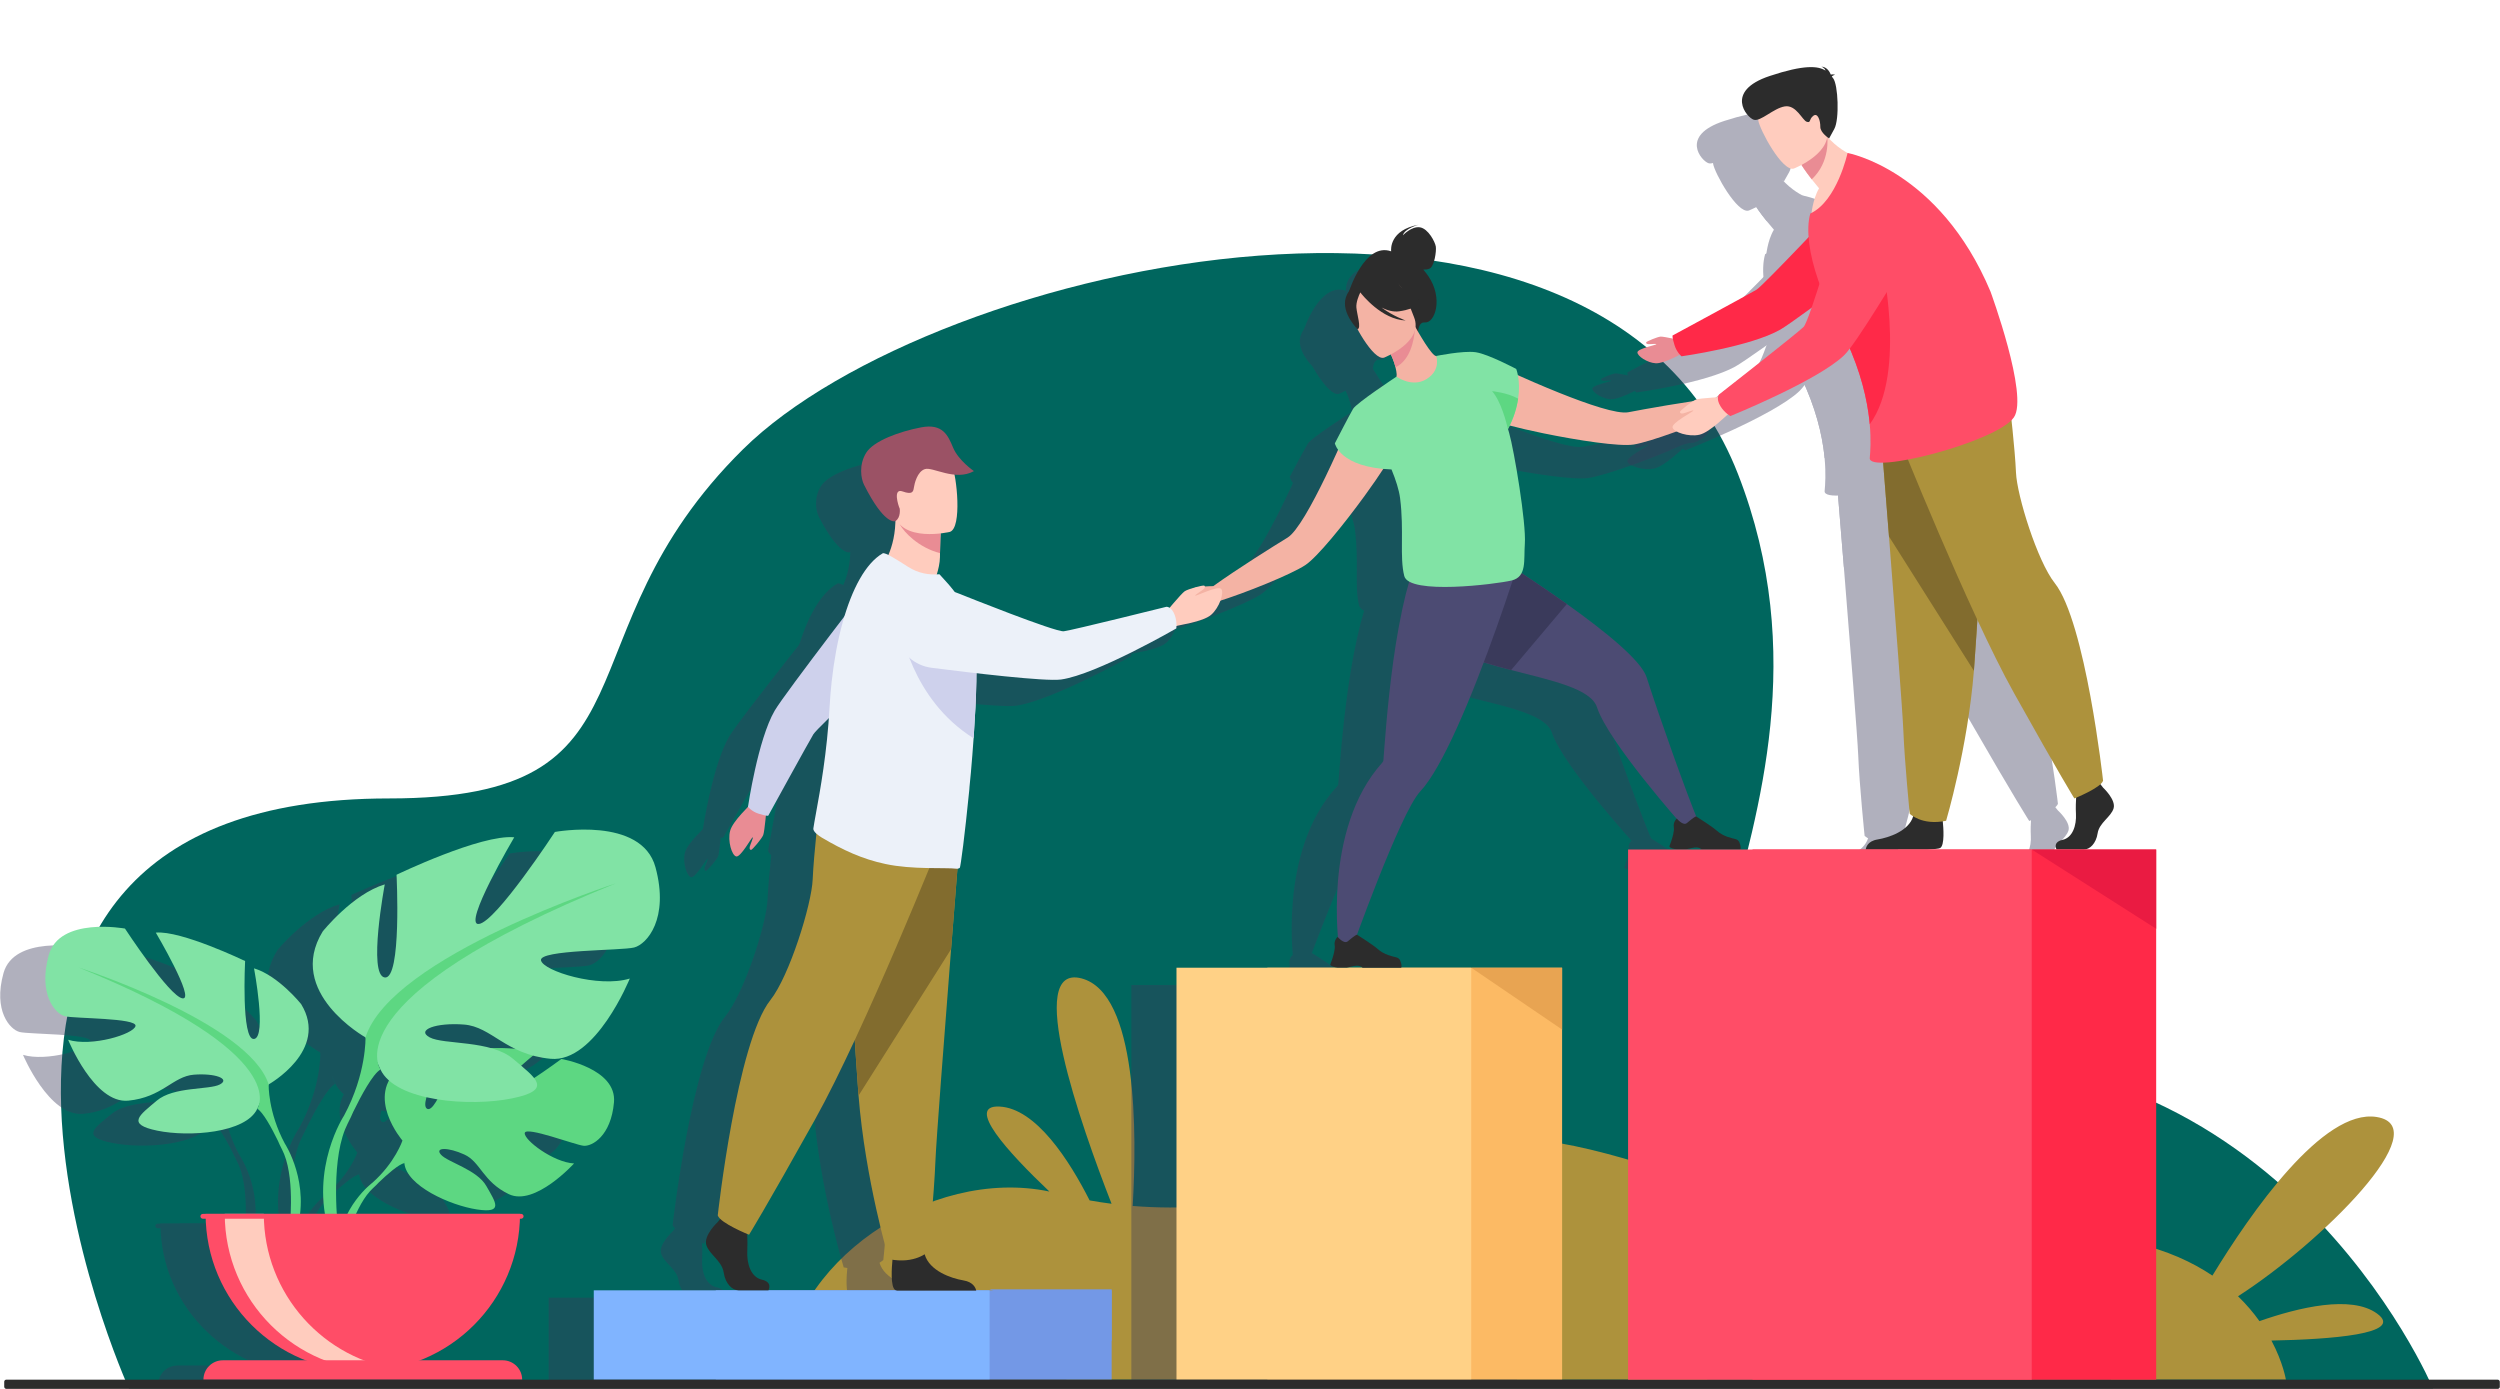 <?xml version="1.0" encoding="UTF-8"?> <svg xmlns="http://www.w3.org/2000/svg" id="_x3C_Layer_x3E_" version="1.1" viewBox="0 0 3600 2000"><defs><style> .st0 { fill: #ad923c; } .st1 { fill: #9b5265; } .st2 { fill: #e98c94; } .st3 { fill: #ff2948; } .st4 { fill: #ffd186; } .st5 { fill: #2c2c2c; } .st6 { fill: #5dd782; } .st7 { fill: #ea1b42; } .st8 { fill: #ffccbe; } .st9 { fill: #81e3a5; } .st10 { fill: #4c4b73; } .st11 { fill: #80b4ff; } .st12 { fill: #00665e; } .st13, .st14 { opacity: .4; } .st13, .st15 { fill: #3a3a5b; } .st16 { fill: #ecf1f9; } .st17 { fill: #826c2e; } .st18 { fill: #e8a452; } .st19 { fill: #fcba64; } .st20 { fill: #ff4d67; } .st21 { fill: #7398e6; } .st22 { fill: #ced1ec; } .st23 { fill: #f4b3a4; } </style></defs><path class="st12" d="M185.59,1999.42s-386.04-849.67,374.8-849.67c402,0,236.39-233.12,509.7-502.92,273.31-269.79,1229.13-485.34,1432.56,35.64,203.44,520.98-299.33,916.54,186.49,848.68,583.81-81.54,814.43,468.27,814.43,468.27H185.59Z"></path><path class="st0" d="M3423.09,1891.62c-37.23-27.21-113.31-8.84-169.47,10.81-8.39-11.79-18.56-23.93-30.86-35.81,120.97-77.92,288.04-244.11,199.49-258.17-76.98-12.23-180.86,137.35-236.38,228.41-57.66-38.79-146-67.3-280.88-57.41-350.05,25.66-623.51-200.13-825.09-124.82-160.27,59.88-307.15,93.42-448.81,81.96,6.1-103.48,7.42-306.65-73.84-327.74-82.5-21.4-1.58,209.34,43.4,324.56-10.55-1.35-21.08-2.96-31.59-4.83-29.12-57.42-77.11-132.57-129.81-135.14-49.62-2.42,11.62,65.14,71.89,122.37-173.23-36.37-378.72,104.44-382.13,270.94h2162.67s-3.83-24.3-20.8-56.35c83.59-1.64,192.64-9.23,152.2-38.78Z"></path><g class="st14"><g><rect class="st15" x="965.78" y="1868.64" width="570" height="124.73"></rect><rect class="st15" x="790.02" y="1868.63" width="570" height="124.74"></rect></g></g><g class="st14"><g><g><rect class="st15" x="1760.01" y="1418.42" width="424.43" height="574.92"></rect><rect class="st15" x="1629.14" y="1418.42" width="424.43" height="574.92"></rect></g><polygon class="st15" points="2053.57 1418.42 2184.44 1504.75 2184.44 1418.42 2053.57 1418.42"></polygon></g></g><g class="st14"><g><path class="st15" d="M743.4,1545.77s-79.37,57.2-94.85,53.73c-15.48-3.47,58.01-61.74,58.01-61.74-27.65-12.89-113.61-4.81-113.61-4.81,0,0-28.63,89.48-42.75,82.43-14.12-7.05,29.52-77.98,29.52-77.98-30.8-1.8-68.57,20.36-68.57,20.36-51.71,39.58,3.4,101.89,3.4,101.89,0,0-10.61,30.8-43.27,58.85,0,0-46.64,33.43-49.88,93.15l8.46.73s13.42-55.63,37.81-81.94c.95-.95,2.33-2.32,4.03-3.98,3.97-3.57,6.76-6.24,8.63-8.23,12.14-11.3,28.91-25.7,36.99-27.09,0,0-.41-1.44-.34-3.94.11,1.26.22,2.56.34,3.94,2.77,31.49,65.81,58.99,104.59,64.65,38.79,5.66,26.8-9.79,13.43-32.7-13.36-22.91-55.65-33.16-65.3-43.71-9.65-10.55,10.3-10.57,33.67-.23,23.37,10.34,26.57,37.92,64.05,55.32,37.49,17.4,93.89-42.88,93.89-42.88-29.87-1.47-72.54-32.91-71-42.53,1.55-9.62,72.42,16.6,84.54,17.85,12.12,1.26,39.68-13.34,43.95-60.64,4.27-47.3-75.74-60.49-75.74-60.49Z"></path><g><path class="st15" d="M321.85,1581.29s87.67-47.58,46.76-112.15c0,0-32.73-39.65-67.8-49.84,0,0,18.7,96.29,0,98.55-18.7,2.26-12.86-108.75-12.86-108.75,0,0-92.34-43.04-128.58-39.65,0,0,57.28,94.02,38.57,91.76-18.7-2.27-82.99-97.42-82.99-97.42,0,0-94.68-16.99-109.88,37.38-15.2,54.37,9.35,81.56,23.38,84.96,14.03,3.4,104.03,2.26,101.69,13.59-2.34,11.33-63.12,29.45-97.02,19.26,0,0,37.4,89.49,86.5,84.96,49.09-4.53,64.29-33.98,94.68-36.25,30.39-2.27,52.6,5.66,37.4,13.59-15.2,7.93-66.63,2.6-91.17,22.82-24.55,20.22-44.42,32.68,1.17,41.75,45.59,9.06,127.41,3.4,143.77-30.58l16.37-33.98Z"></path><path class="st15" d="M345.23,1663.98c-24.55-44.18-23.38-82.69-23.38-82.69-28.05-86.1-273.52-163.12-273.52-163.12,312.1,122.34,257.16,197.11,257.16,197.11,8.41,4.75,21.02,27.43,29.78,44.82,1.25,2.96,3.22,7.05,6.15,12.62h0c1.19,2.51,2.14,4.57,2.8,6.01,16.07,38.96,7.56,106.25,7.56,106.25l9.74,2.54c21.58-67.82-16.27-123.53-16.27-123.53Z"></path></g><g><path class="st15" d="M461.32,1515.67s-115.56-62.72-61.63-147.83c0,0,43.14-52.26,89.37-65.7,0,0-24.65,126.93,0,129.91,24.65,2.99,16.95-143.35,16.95-143.35,0,0,121.73-56.75,169.49-52.26,0,0-75.5,123.94-50.85,120.95,24.65-2.99,109.4-128.42,109.4-128.42,0,0,124.81-22.4,144.84,49.28,20.03,71.67-12.33,107.51-30.82,111.99-18.49,4.48-137.13,2.99-134.05,17.92,3.08,14.93,83.2,38.82,127.89,25.38,0,0-49.31,117.97-114.02,111.99-64.72-5.97-84.75-44.8-124.81-47.78-40.06-2.99-69.34,7.46-49.31,17.92,20.03,10.45,87.83,3.43,120.18,30.09,32.36,26.66,58.55,43.08-1.54,55.03-60.09,11.95-167.95,4.48-189.52-40.32l-21.57-44.8Z"></path><path class="st15" d="M821.88,1300.65s-323.58,101.54-360.56,215.03c0,0,1.54,50.77-30.82,109.01,0,0-49.9,73.43-21.45,162.83l12.84-3.35s-11.22-88.69,9.96-140.06c.86-1.89,2.12-4.6,3.68-7.92h0c3.87-7.33,6.47-12.73,8.11-16.63,11.54-22.93,28.16-52.82,39.25-59.08,0,0-72.42-98.55,338.98-259.82Z"></path></g><path class="st15" d="M457.43,1981.36c125.02,0,226.37-98.22,226.37-219.38H231.06c0,121.16,101.35,219.38,226.37,219.38Z"></path><path class="st15" d="M513.13,1979.68c-9.21,1.11-18.59,1.68-28.13,1.68-125.02,0-226.36-98.22-226.36-219.38h56.24c0,111.93,86.5,204.28,198.25,217.7Z"></path><path class="st15" d="M659,1966.28H255.86c-15.42,0-27.93,12.12-27.93,27.07h458.99c0-14.95-12.5-27.07-27.93-27.07Z"></path><path class="st15" d="M685.48,1761.98H227.09c-1.92,0-3.47,1.51-3.47,3.37s1.55,3.36,3.47,3.36h458.39c1.92,0,3.47-1.51,3.47-3.36s-1.55-3.37-3.47-3.37Z"></path></g></g><g class="st14"><g><path class="st15" d="M2432.26,606.77c-6.56-.97-26.33,16.75-26.33,16.75h0c-42.22,4.73-103.95,15.59-126.16,19.74-15.76,2.94-58.11-11.06-99.5-27.13-49.21-19.12-97.04-41.18-97.04-41.18-27.31-1.35-58.32,46.93-2.94,77.63,8.45,4.69,40.22,12.68,76.8,19.99h0c50.46,10.07,110.07,18.82,130.36,15.75,23.57-3.57,90.29-27.23,129.97-45.34h0s.04-.02.1-.05c.15-.07.29-.14.44-.2,2.38-1.08,12.1-5.27,18.58-4.9,7.44.43,23.99-12.76,24.5-16.28.51-3.52-22.22-13.82-28.79-14.78Z"></path><path class="st15" d="M2380.71,1215.02l-23.24,4.58s-106.38-115.83-122.79-164.57c-8.78-26.05-64.94-37.3-123.63-52.01-51.08-12.8-104.09-28.22-129.4-58.31-54.4-64.65,34.17-144.09,34.17-144.09,0,0,94.18,54.24,175.42,110.28,56.79,39.16,107.26,79.2,114.86,102.21,18.47,55.95,57.64,162.31,74.62,201.91Z"></path><path class="st15" d="M2349.6,1253.23h13.08c4.38-.67,7.61-1.9,12.11-2.46,6.82-.87,9.96,1.84,10.59,2.46.09.08.12.13.12.13h55.54c1.4-1.93.06-6.41-1.26-9.71-.89-2.24-2.82-3.94-5.2-4.6-5.89-1.65-17.5-3.13-28.14-12.46-5.98-5.24-28.89-19.26-28.89-19.26l-.12-.03c-.5.01-2.9.72-13.32,9.25-5.39,4.4-14.57-6.21-14.57-6.21,0,0-1.72,1.38-3.01,3.96-1.04,2.03-1.79,4.82-1.19,8.26.83,4.85-1.85,13.86-3.98,19.96-1.29,3.7-2.38,6.32-2.38,6.32,0,0-.62,3.04,10.62,4.41Z"></path><path class="st15" d="M2191.23,910.9l-80.19,92.12c-51.08-12.8-104.09-28.22-129.4-58.31-54.4-64.65,34.17-144.09,34.17-144.09,0,0,94.18,54.24,175.42,110.28Z"></path><path class="st15" d="M2118.36,862.79s-6.47,19.76-16.99,49.48c-13.31,37.58-33.13,91.1-54.63,140.73-4.72,10.9-9.53,21.63-14.37,31.95-17.88,38.19-36.19,70.93-52.3,87.56-28.96,29.91-99.35,222.18-99.35,222.18l-17.54-4.7s-24.45-164.18,62.18-257.61c.93-1,1.65-2.15,1.75-3.49.01-.01.01-.02.01-.04,1.15-13.83,5.27-75.76,14.25-138.51,2.21-15.4,4.7-30.83,7.51-45.62.17-.95.36-1.88.54-2.82,13.18-68.39,25.8-98.81,42.09-114.11l119.77,33.04,7.09,1.96Z"></path><path class="st15" d="M1861.22,1418.3h13.07c4.38-.67,7.61-1.9,12.11-2.47,6.82-.87,9.96,1.84,10.59,2.47.08.08.12.13.12.13h55.55c1.4-1.93.06-6.41-1.26-9.71-.89-2.24-2.81-3.94-5.2-4.61-5.89-1.65-17.5-3.12-28.14-12.45-5.98-5.24-28.89-19.27-28.89-19.27l-.12-.03c-.5,0-2.9.72-13.32,9.25-5.39,4.4-14.57-6.21-14.57-6.21,0,0-1.72,1.38-3.01,3.96-1.03,2.03-1.79,4.82-1.19,8.26.83,4.85-1.85,13.87-3.98,19.96-1.3,3.69-2.39,6.31-2.39,6.31,0,0-.62,3.04,10.63,4.41Z"></path><path class="st15" d="M1886.91,639.5s-20.04,47.51-43.15,93.76c-19.44,38.88-41.03,76.87-54.72,84.97-19.31,11.43-72.5,43.67-107,67.72,0,0-26.93-.2-31.11,4.8-4.18,5-13.84,27.44-11.02,29.71,2.82,2.27,24.22,1.22,29.42-3.95,4.54-4.5,14.64-7.74,17.14-8.5.16-.05.31-.09.47-.14.07-.02.11-.03.11-.03h0c41.93-12.5,107.69-38.54,127.6-51.28,17.14-10.97,55.14-56.33,85.45-96.7h0c21.97-29.27,39.9-55.91,42.9-64.89,19.62-58.83-36.85-74.3-56.1-55.48Z"></path><path class="st15" d="M1991.72,453.18c-2.38-3.36-4.78-6.33-7.18-8.99,2.97.06,6.18-.22,8.84-1.29,7.04-2.82,10.24-24.46,9.19-30.88-1.06-6.42-10.82-24.98-22.87-26.83-12.05-1.85-24.5,11.12-24.5,11.12,2.23-9.36,22.61-14.76,22.61-14.76-41.99,7.5-39.85,34.65-39.56,37.15-38.44-13.27-61.01,56.88-61.01,56.88l99.57,56.87s.26-15.5,9.76-14.5c14.82,1.56,27.15-33.7,5.15-64.77Z"></path><path class="st15" d="M1998.06,600.38c-22.85,10.44-53.17-4.59-53-4.75,1.96-1.9,1.27-7.58-.53-15.02-1.79-7.75-6.04-18.35-13.87-31-1.63-2.69-3.26-5.38-5.22-8.23l2.61-.95,44.39-17.24s7.18,12.49,14.69,23.88c6.36,9.49,13.05,18.03,15.99,17.72.16-.16,29.54,19.45-5.06,35.58Z"></path><path class="st15" d="M1972.44,527.47c-1.14,15.34-6.53,43.02-27.91,53.14-1.79-7.75-6.04-18.35-13.87-31l41.78-22.14Z"></path><path class="st15" d="M1928.06,567.07s57.79-22.07,43.05-56.74c-14.74-34.66-17.21-60.86-54.73-48.23-37.52,12.63-39.02,28.7-37.01,41.43,2.02,12.73,33.27,68.39,48.68,63.54Z"></path><path class="st15" d="M1949.62,502.43c26.68-3.65,34.47-14.1,34.47-14.1,0,0-24.57-6.83-39.02-30.16,0,0-29.99-9.8-52.22,6.58-1.35,1.7-2.32,3.71-2.81,6.07-5.09-1.62-12.76-1.2-17.17,12.76-6.64,20.96,16.98,43.85,16.98,43.85,5.73-1.57-.73-20.25-1.64-30.22-.66-7.34,3.42-16.73,5.62-21.18,2.83,3.55,30.98,37.84,65.35,39.21,0,0-18.16-6.1-34.68-18.05,8.22,3.91,16.96,6.35,25.11,5.24Z"></path><path class="st15" d="M2108.09,671.8c-.49-1.67-1.01-3.41-1.57-5.19,8.58-15.9,12.8-30.22,14.59-42.35,3.92-25.62-2.77-41.44-2.77-41.44,0,0-40.09-20.6-57.79-23.22-.08-.03-.15-.06-.22-.06-.21-.03-.45-.05-.71-.06-17.87-2.39-56.55,5.26-56.55,5.26,0,0,7.46,19.25-13.59,32.08-21.05,12.83-43.53-3.29-43.53-3.29-.68.44-1.4.93-2.14,1.44,0,0,0,0,0,0,0,0-55.39,35.42-60.36,43.51-4.97,8.1-26.27,48.17-26.27,48.17,0,0,6.75,33.64,81.58,36.46,6.15,14.46,10.86,28.56,12.39,40.32,5.94,45.67-.96,81.69,5.97,108.35,6.93,26.66,131.77,11.46,154.38,6.33,22.61-5.13,17.52-28.52,19.26-51.25,2.19-28.56-15.3-129.85-22.66-155.05Z"></path><path class="st15" d="M2121.11,624.26c-1.79,12.17-6.04,26.57-14.69,42.54-1.96-8.38-9.95-39.06-22.85-52.98,0,0,21.7,1.9,37.53,10.44Z"></path></g></g><g class="st14"><g><path class="st15" d="M1612.78,923.56s23.26-27.31,28.26-30.54c5.01-3.23,26.98-8.89,28.23-7.75,1.26,1.14,1.31,2.79-1.41,5.12-2.72,2.33-13.11,8.21-11.63,8.87,1.48.66,32.83-14.46,37.35-9.38,4.52,5.09-2.56,26.08-14.64,36.15-12.08,10.07-48.13,14.36-50.4,15.76-19.23,11.92-15.77-18.23-15.77-18.23Z"></path><path class="st15" d="M1203.28,860.48s33.41,38.42,75.97,22.35c0,0,9.15-21.46,9.28-37.27.01-1.95.04-3.83.07-5.63.23-17.81.85-27.8.85-27.8,0,0-.01,0-.04,0-1.93-.78-65.05-25.89-64.99-23.81,1.08,48.17-21.13,72.17-21.13,72.17Z"></path><path class="st15" d="M1230.75,799.8c6.09,10.93,26.97,32.32,57.86,40.13.23-17.81.85-27.8.85-27.8,0,0-.01,0-.04,0-1.75-.45-60.47-15.54-58.66-12.32Z"></path><path class="st15" d="M1302.67,810.28s-70.98,16.17-80.69-26.82c-9.71-42.99-25.41-69.86,19.49-82,44.9-12.14,57.45,2.39,64.29,15.97,6.84,13.59,15.12,87.53-3.09,92.84Z"></path><path class="st15" d="M1224.41,795.17c-.97.6-16.24,5.15-45.17-50.69-4.54-8.76-7.63-27.73,2.95-44.48,10.58-16.76,48.11-29.93,79.29-35.66,31.18-5.73,38.66,11.27,46.01,28.36,7.71,17.94,29.97,32.7,29.97,32.7-26.89,14.56-59.27-6.26-70.49-2.84-11.22,3.42-15.18,20.56-16.02,26.05-.84,5.49-2.14,10.05-16.24,5.15-14.11-4.9-6.38,19.38-4.12,24.02,0,0,1.92,12.37-6.17,17.39Z"></path><g><path class="st15" d="M1041.57,1868.64h-42.98c-9.01,0-19.02-8.86-21.53-25.08-2.51-16.23-21.03-25.08-25.03-38.35-4.01-13.28,16.53-31.97,16.53-31.97l3.43-4.33,3.57-4.51,34.04,7.86s.84,7.96,1.36,18.1c.37,7.32.56,15.79.14,23.21-1,17.71,5.05,36.77,21.06,40.21,16.03,3.44,9.4,14.86,9.4,14.86Z"></path><path class="st15" d="M1340.76,1869.04h-113.92c-1.09-.21-1.92-.45-2.42-.7-7.61-3.8-5.22-32.86-4.31-41.83.18-1.66.3-2.64.3-2.64,0,0,40.06-31.97,45.57-7.49.18.76.37,1.51.59,2.25h0c6.96,22.92,38.04,33.32,56,36.22,13.72,2.22,17.28,10.2,18.19,14.19Z"></path><path class="st15" d="M1317.8,1230.6s-6.08,73.56-13.23,161.98c-9.72,120.12-21.41,267.66-22.56,295.61-2,48.54-10.02,126.17-10.02,126.17,0,0-19.02,18.44-57.08,10.67,0,0-33.92-110.83-43.61-228.09-.15-1.92-.3-3.86-.45-5.8-9.01-119.37-23.03-370.74-23.03-370.74l169.98,10.19Z"></path><path class="st15" d="M1317.8,1230.6s-6.08,73.56-13.23,161.98l-133.27,204.36c-.15-1.92-.3-3.86-.45-5.8-9.01-119.37-23.03-370.74-23.03-370.74l169.98,10.19Z"></path><path class="st15" d="M1290.01,1239.33s-109.66,266.41-181.76,391.6c-72.1,125.2-94.63,160.13-94.63,160.13,0,0-41.31-16.01-45.07-26.93,0,0,27.57-241.7,75.86-300.62,27.28-33.29,59.34-133.2,60.84-168.14,1.5-34.94,9.76-104.09,9.76-104.09l175,48.04Z"></path></g><g><path class="st15" d="M1038.94,1194.97s-2.84,33.27-4.92,38.38c-2.08,5.11-15.94,20.94-17.55,20.72-1.61-.23-2.57-1.48-1.75-4.7.81-3.22,5.59-13.19,4.08-12.93-1.52.26-17.38,28.31-23.7,26.73-6.32-1.58-12.5-21.52-8.74-35.61,3.76-14.09,29.28-36.21,30.26-38.48,8.27-19.25,22.33,5.89,22.33,5.89Z"></path><path class="st15" d="M1027.18,1203.41c12.14,3.77,14.08,2.92,14.08,2.92,0,0,59.07-104.23,65.06-113.77,5.98-9.54,125.43-116.89,125.43-116.89l-30.69-110.93s-135.85,170.49-150.53,194.95c-24.24,40.43-38.45,134.32-38.45,134.32,0,0,5.56,6.43,15.1,9.39Z"></path></g><path class="st15" d="M1340.95,1019.22c-.43,22.78-1.79,48.39-3.63,74.4-.11,1.54-.23,3.09-.34,4.63-1.18,16.11-2.46,32.26-3.92,48.01-.59,6.31-1.21,12.56-1.87,18.69l-.1.83c-.05,2.29-.34,4.78-.6,7.06-5.99,58.99-12.27,105.59-13.43,106.31-1.39.9-2.96,1.35-4.67,1.16-15.96-1.94-63.59,1.57-102.58-6.65-32.9-6.73-61.23-19.48-91.26-36.67-3.99-2.28-13.07-8.33-12.33-12.85.73-4.97,2.07-12.14,3.77-21.16,5.91-31.38,16.13-85.35,19.61-148.52.68-11.77,1.67-23.39,2.94-34.81,3.35-29.76,8.71-58.03,15.9-83.14,13.37-46.65,33.01-82.38,57.66-96.35,3.22-1.75,20.55,8.94,36.46,18.83,14.7,9.13,30.17,11.66,45.22,10.38l13.24,14.2c16.04,18.07,33.12,42.12,37.78,76.32.35,2.53.65,5.21.9,8.06,1.29,13.93,1.61,31.56,1.24,51.3Z"></path><path class="st15" d="M1340.95,1019.22c-.43,22.78-1.79,48.39-3.63,74.4-.11,1.54-.23,3.09-.34,4.63-91.18-55.31-105.23-156.52-105.23-156.52,44.86,1.91,80.49,11.9,107.96,26.19,1.29,13.93,1.61,31.56,1.24,51.3Z"></path><path class="st15" d="M1626.61,926.29c-4.7-12.32-12.01-11.52-12.01-11.52,0,0-135.57,32.74-147.74,34.15-12.17,1.41-145.99-50.64-145.99-50.64,0,0-52.67-22.91-77.35-1.99-21.44,18.18-22.42,41.21-17.4,60.54,5.98,23.04,26.1,40.07,50.42,43.07,54.6,6.74,163.53,19.42,186.36,16.35,50.82-6.86,165.95-71.27,165.95-71.27,0,0,1.45-9.01-2.25-18.69Z"></path></g></g><g id="man" class="st14"><g><g><path class="st15" d="M2963.43,1167.1s18.83,16.92,15.16,28.94c-3.68,12.02-20.67,20.03-22.97,34.73-2.3,14.69-11.48,22.71-19.75,22.71h-39.42s-6.09-10.34,8.61-13.45c14.7-3.12,20.24-20.38,19.32-36.41-.92-16.03,1.38-37.4,1.38-37.4l31.24-7.12,6.43,8.01Z"></path><path class="st15" d="M2728.68,1251.47c-1.91.93-8.63,1.57-17.84,2h-89.15c.3-2.57,2.38-11.73,16.95-14.01,16.47-2.59,45-11.87,51.36-32.29.21-.65.4-1.32.55-2,5.05-21.81,41.8,6.67,41.8,6.67,0,0,.11.87.27,2.36.86,8.02,3.03,33.89-3.94,37.26Z"></path><path class="st15" d="M2643.01,667.99s5.58,67.49,12.14,148.61c8.92,110.2,19.64,245.57,20.7,271.21,1.83,44.53,9.19,115.76,9.19,115.76,0,0,17.45,16.92,52.37,9.79,0,0,31.12-101.68,40.01-209.26.14-1.76.28-3.54.41-5.31,8.27-109.52,21.13-340.14,21.13-340.14l-155.95,9.35Z"></path><path class="st15" d="M2643.01,667.99s5.58,67.49,12.14,148.61l122.27,187.49c.14-1.76.28-3.54.41-5.31,8.27-109.52,21.13-340.14,21.13-340.14l-155.95,9.35Z"></path><path class="st15" d="M2668.5,676.01s100.61,244.41,166.76,359.28c66.15,114.86,86.82,146.92,86.82,146.92,0,0,37.9-14.69,41.35-24.71,0,0-25.3-221.75-69.6-275.8-25.03-30.55-54.44-122.21-55.81-154.26-1.38-32.05-8.96-95.5-8.96-95.5l-160.56,44.08Z"></path></g><g><path class="st15" d="M2358.18,543.45s-27.29-6.05-31.88-5.74c-4.59.31-20.66,6.82-20.87,8.08-.21,1.26.55,2.29,3.32,2.47,2.78.18,11.91-.96,11.34.12-.58,1.07-26.9,6.09-27.19,11.22-.29,5.13,14.13,14.67,26.31,15.31,12.18.64,36.14-13.08,38.19-13.25,17.42-1.47.78-18.21.78-18.21Z"></path><path class="st15" d="M2346.5,550.16c-3.91-12.08-3-14-3-14,0,0,110.62-57.97,120.75-63.84,10.13-5.88,124.44-123.77,124.44-123.77l117.09,31.23s-181.2,133.77-207.16,148.17c-42.91,23.8-142.29,37.28-142.29,37.28,0,0-6.76-5.57-9.83-15.06Z"></path></g><path class="st15" d="M2624.17,291.22s-41.05,69.99-81.17,79.13c0,0,1.67-23.51,11.44-39.59-4-4.57-7.51-8.77-10.55-12.53-10.1-12.54-14.9-20.22-14.9-20.22l13.62-35.48,9.24-24.07c4.44,7.81,9.34,14.47,14.44,20.16,26.3,29.3,57.89,32.61,57.89,32.61Z"></path><path class="st15" d="M2566.28,258.62s4.9,35.08-22.39,59.61c-10.1-12.54-14.9-20.22-14.9-20.22l13.62-35.48c14.6-4.31,23.68-3.91,23.68-3.91Z"></path><path class="st15" d="M2518.17,303.18s61.33-23.17,45.85-59.96c-15.48-36.79-17.99-64.56-57.8-51.32-39.81,13.24-41.47,30.27-39.38,43.76,2.08,13.5,34.98,72.6,51.33,67.52Z"></path><path class="st15" d="M2835,650.41c-24.75,34.47-209.73,80.53-207.53,56.67.84-9.13,1.97-25.23-.03-47.06-.46-5.11-1.12-10.53-1.97-16.26-4.7-31.35-15.86-71.67-40.76-118.33-1.87-3.5-3.81-7.02-5.82-10.59-10.25-18.07-18.98-37.17-25.65-55.85-12.82-35.89-17.98-70.23-11.52-92.69.03-.11.06-.21.1-.32,38.67-17.33,53.65-84.53,53.65-84.53,0,0,131.92,22.95,205.82,193.36,0,0,55.23,145.58,33.71,175.59Z"></path><path class="st15" d="M2627.44,660.01c-.46-5.11-1.12-10.53-1.97-16.26-4.7-31.35-15.86-71.67-40.76-118.33,4.27-25.11,10.18-46,16.65-55.4,26.31-38.21,41.64-44.19,41.64-44.19,0,0,39.46,161.26-15.56,234.18Z"></path><g><path class="st15" d="M2419.49,621.65s-36.49,1.86-42.15,3.83c-5.66,1.98-23.43,15.72-23.23,17.37.2,1.66,1.53,2.68,5.08,1.95,3.55-.73,14.61-5.33,14.27-3.78-.33,1.55-31.53,16.96-30,23.5,1.53,6.55,23.15,13.53,38.69,10.12,15.53-3.42,40.55-28.94,43.07-29.87,21.32-7.88-5.73-23.13-5.73-23.13Z"></path><path class="st15" d="M2412.61,635.06c-7.31-11.45-2.04-16.67-2.04-16.67,0,0,112.74-85.54,121.57-94.18,8.84-8.64,49.77-146.24,49.77-146.24,0,0,14.09-55.69,47.08-61.83,28.67-5.34,48.48,8.41,61.45,24.52,15.45,19.2,16.97,45.69,4.14,66.63-28.79,47-86.85,140.31-103.81,156.25-37.74,35.48-164,85.06-164,85.06,0,0-8.42-4.54-14.17-13.53Z"></path></g><path class="st15" d="M2572.83,174.87c.43-.82,1.68-1.7,4.72-2.6,0,0-2.85-.93-6.17-.22-1.72-4.07-5.91-11.01-13.76-11.06,0,0,4.5,1.14,6.16,5.5-10.76-6.61-30.7-8.53-80.48,7.54-65.61,21.18-32.83,58.09-22.89,61.05,9.94,2.96,28.25-16.03,44.71-18.62,16.46-2.59,25.37,19.63,31.65,21.48,6.28,1.84,2.71-3.21,9.28-8.28,6.57-5.07,10.35,6.85,10.2,15.22-.14,8.37,12.67,16.3,12.67,16.3l7.52-13.36c7.52-13.36,5.47-61.87-1.71-70.6-.63-.77-1.27-1.55-1.91-2.34Z"></path></g></g><rect class="st13" x="2458.66" y="1253.47" width="581.25" height="739.87"></rect><g><rect class="st21" x="1030.78" y="1858.06" width="570" height="128.71"></rect><rect class="st11" x="855.02" y="1858.06" width="570" height="128.72"></rect></g><g><g><rect class="st19" x="1825.01" y="1393.5" width="424.43" height="593.24" transform="translate(4074.44 3380.25) rotate(180)"></rect><rect class="st4" x="1694.14" y="1393.5" width="424.43" height="593.24" transform="translate(3812.71 3380.25) rotate(180)"></rect></g><polygon class="st18" points="2118.57 1393.5 2249.44 1482.58 2249.44 1393.5 2118.57 1393.5"></polygon></g><g><path class="st6" d="M808.39,1524.91s-79.37,59.02-94.85,55.44c-15.48-3.58,58.01-63.71,58.01-63.71-27.65-13.29-113.61-4.96-113.61-4.96,0,0-28.63,92.33-42.75,85.05-14.12-7.28,29.52-80.46,29.52-80.46-30.8-1.86-68.57,21.01-68.57,21.01-51.71,40.84,3.4,105.13,3.4,105.13,0,0-10.61,31.78-43.27,60.73,0,0-46.64,34.49-49.88,96.13l8.46.76s13.42-57.4,37.81-84.55c.95-.98,2.33-2.39,4.03-4.11,3.97-3.68,6.76-6.44,8.63-8.5,12.14-11.66,28.91-26.52,36.99-27.96,0,0-.41-1.48-.34-4.06.11,1.3.22,2.64.34,4.06,2.77,32.5,65.81,60.88,104.59,66.71,38.79,5.84,26.8-10.11,13.43-33.74-13.36-23.64-55.65-34.22-65.3-45.1-9.65-10.89,10.3-10.91,33.67-.24,23.37,10.67,26.57,39.13,64.05,57.08,37.49,17.95,93.89-44.25,93.89-44.25-29.87-1.52-72.54-33.96-71-43.89,1.55-9.93,72.42,17.13,84.54,18.42,12.12,1.3,39.68-13.77,43.95-62.58,4.27-48.8-75.74-62.42-75.74-62.42Z"></path><g><path class="st9" d="M386.85,1561.56s87.67-49.1,46.76-115.72c0,0-32.73-40.91-67.8-51.43,0,0,18.7,99.36,0,101.7-18.7,2.34-12.86-112.22-12.86-112.22,0,0-92.34-44.42-128.58-40.91,0,0,57.28,97.02,38.57,94.68-18.7-2.34-82.99-100.53-82.99-100.53,0,0-94.68-17.53-109.88,38.57-15.2,56.11,9.35,84.16,23.38,87.67,14.03,3.51,104.03,2.34,101.69,14.03-2.34,11.69-63.12,30.39-97.02,19.87,0,0,37.4,92.34,86.5,87.67,49.09-4.68,64.29-35.07,94.68-37.41,30.39-2.34,52.6,5.85,37.4,14.03-15.2,8.18-66.63,2.68-91.17,23.55-24.55,20.87-44.42,33.73,1.17,43.08,45.59,9.35,127.41,3.51,143.77-31.56l16.37-35.07Z"></path><path class="st6" d="M410.23,1646.89c-24.55-45.59-23.38-85.33-23.38-85.33-28.05-88.84-273.52-168.32-273.52-168.32,312.1,126.24,257.16,203.39,257.16,203.39,8.41,4.91,21.02,28.3,29.78,46.25,1.25,3.05,3.22,7.28,6.15,13.02h0c1.19,2.59,2.14,4.72,2.8,6.2,16.07,40.21,7.56,109.64,7.56,109.64l9.74,2.62c21.58-69.98-16.27-127.46-16.27-127.46Z"></path></g><g><path class="st9" d="M526.32,1493.85s-115.56-64.72-61.63-152.54c0,0,43.14-53.93,89.37-67.8,0,0-24.65,130.97,0,134.05,24.65,3.08,16.95-147.92,16.95-147.92,0,0,121.73-58.55,169.49-53.93,0,0-75.5,127.89-50.85,124.81,24.65-3.08,109.4-132.51,109.4-132.51,0,0,124.81-23.11,144.84,50.85,20.03,73.96-12.33,110.94-30.82,115.56-18.49,4.62-137.13,3.08-134.05,18.49,3.08,15.41,83.2,40.06,127.89,26.19,0,0-49.31,121.72-114.02,115.56-64.72-6.16-84.75-46.23-124.81-49.31-40.06-3.08-69.34,7.7-49.31,18.49,20.03,10.79,87.83,3.53,120.18,31.04,32.36,27.51,58.55,44.46-1.54,56.78-60.09,12.33-167.95,4.62-189.52-41.6l-21.57-46.23Z"></path><path class="st6" d="M886.88,1271.97s-323.58,104.78-360.56,221.88c0,0,1.54,52.39-30.82,112.48,0,0-49.9,75.78-21.45,168.02l12.84-3.45s-11.22-91.52,9.96-144.52c.86-1.95,2.12-4.75,3.68-8.17h0c3.87-7.57,6.47-13.14,8.11-17.17,11.54-23.66,28.16-54.5,39.25-60.96,0,0-72.42-101.7,338.98-268.11Z"></path></g><path class="st20" d="M522.43,1974.38c125.02,0,226.37-101.35,226.37-226.37h-452.74c0,125.02,101.35,226.37,226.37,226.37Z"></path><path class="st8" d="M578.13,1972.65c-9.21,1.15-18.59,1.73-28.13,1.73-125.02,0-226.36-101.35-226.36-226.37h56.24c0,115.5,86.5,210.79,198.25,224.64Z"></path><path class="st20" d="M724,1958.82h-403.13c-15.42,0-27.93,12.5-27.93,27.93h458.99c0-15.42-12.5-27.93-27.93-27.93Z"></path><path class="st20" d="M750.47,1748.01h-458.39c-1.92,0-3.47,1.55-3.47,3.47s1.55,3.47,3.47,3.47h458.39c1.92,0,3.47-1.56,3.47-3.47s-1.55-3.47-3.47-3.47Z"></path></g><path class="st23" d="M2497.26,555.98c-6.56-1-26.33,17.28-26.33,17.28h0c-42.22,4.88-103.95,16.09-126.16,20.37-15.76,3.03-58.11-11.41-99.5-27.99-49.21-19.73-97.04-42.49-97.04-42.49-27.31-1.39-58.32,48.43-2.94,80.11,8.45,4.84,40.22,13.09,76.8,20.62h0c50.46,10.39,110.07,19.42,130.36,16.25,23.57-3.69,90.29-28.09,129.97-46.78h0s.04-.02.1-.05c.15-.07.29-.14.44-.21,2.38-1.11,12.1-5.44,18.58-5.06,7.44.44,23.99-13.17,24.5-16.8.51-3.63-22.22-14.26-28.79-15.25Z"></path><path class="st10" d="M2445.71,1183.62l-23.24,4.72s-106.38-119.52-122.79-169.82c-8.78-26.88-64.94-38.49-123.63-53.67-51.08-13.21-104.09-29.12-129.4-60.17-54.4-66.71,34.17-148.68,34.17-148.68,0,0,94.18,55.97,175.42,113.8,56.79,40.41,107.26,81.72,114.86,105.46,18.47,57.74,57.64,167.49,74.62,208.35Z"></path><path class="st5" d="M2414.6,1223.05h13.08c4.38-.69,7.61-1.96,12.11-2.54,6.82-.89,9.96,1.9,10.59,2.54.09.09.12.13.12.13h55.54c1.4-2,.06-6.62-1.26-10.02-.89-2.31-2.82-4.06-5.2-4.75-5.89-1.71-17.5-3.22-28.14-12.85-5.98-5.41-28.89-19.88-28.89-19.88l-.12-.03c-.5,0-2.9.74-13.32,9.54-5.39,4.54-14.57-6.41-14.57-6.41,0,0-1.72,1.42-3.01,4.08-1.04,2.1-1.79,4.98-1.19,8.53.83,5-1.85,14.31-3.98,20.6-1.29,3.81-2.38,6.52-2.38,6.52,0,0-.62,3.14,10.62,4.54Z"></path><path class="st15" d="M2256.23,869.81l-80.19,95.05c-51.08-13.21-104.09-29.12-129.4-60.17-54.4-66.71,34.17-148.68,34.17-148.68,0,0,94.18,55.97,175.42,113.8Z"></path><path class="st10" d="M2183.36,820.16s-6.47,20.38-16.99,51.06c-13.31,38.78-33.13,94-54.63,145.21-4.72,11.25-9.53,22.32-14.37,32.97-17.88,39.41-36.19,73.19-52.3,90.35-28.96,30.86-99.35,229.26-99.35,229.26l-17.54-4.86s-24.45-169.41,62.18-265.82c.93-1.03,1.65-2.22,1.75-3.6.01-.01.01-.02.01-.04,1.15-14.27,5.27-78.17,14.25-142.93,2.21-15.89,4.7-31.81,7.51-47.08.17-.98.36-1.94.54-2.91,13.18-70.57,25.8-101.96,42.09-117.75l119.77,34.09,7.09,2.02Z"></path><path class="st5" d="M1926.22,1393.37h13.07c4.38-.69,7.61-1.96,12.11-2.55,6.82-.9,9.96,1.9,10.59,2.55.08.08.12.13.12.13h55.55c1.4-2,.06-6.62-1.26-10.02-.89-2.31-2.81-4.06-5.2-4.75-5.89-1.71-17.5-3.22-28.14-12.85-5.98-5.41-28.89-19.88-28.89-19.88l-.12-.03c-.5,0-2.9.74-13.32,9.54-5.39,4.54-14.57-6.41-14.57-6.41,0,0-1.72,1.43-3.01,4.08-1.03,2.09-1.79,4.98-1.19,8.53.83,5-1.85,14.31-3.98,20.6-1.29,3.81-2.39,6.51-2.39,6.51,0,0-.62,3.14,10.63,4.55Z"></path><path class="st23" d="M1951.91,589.75s-20.04,49.03-43.15,96.75c-19.44,40.12-41.03,79.32-54.72,87.68-19.31,11.8-72.5,45.06-107,69.88,0,0-26.93-.2-31.11,4.95-4.18,5.16-13.84,28.32-11.02,30.66,2.82,2.34,24.22,1.26,29.42-4.07,4.54-4.65,14.64-7.99,17.14-8.77.16-.05.31-.09.47-.14.07-.02.11-.03.11-.03h0c41.93-12.9,107.69-39.77,127.6-52.91,17.14-11.32,55.14-58.12,85.45-99.78h0c21.97-30.2,39.9-57.69,42.9-66.96,19.62-60.7-36.85-76.66-56.1-57.25Z"></path><path class="st5" d="M2056.72,397.5c-2.38-3.47-4.78-6.53-7.18-9.28,2.97.06,6.18-.23,8.84-1.33,7.04-2.91,10.24-25.24,9.19-31.86-1.06-6.62-10.82-25.78-22.87-27.69-12.05-1.91-24.5,11.47-24.5,11.47,2.23-9.66,22.61-15.23,22.61-15.23-41.99,7.74-39.85,35.75-39.56,38.34-38.44-13.69-61.01,58.69-61.01,58.69l99.57,58.68s.26-15.99,9.76-14.96c14.82,1.61,27.15-34.77,5.15-66.84Z"></path><path class="st23" d="M2063.06,549.39c-22.85,10.77-53.17-4.74-53-4.9,1.96-1.96,1.27-7.83-.53-15.49-1.79-8-6.04-18.93-13.87-31.99-1.63-2.78-3.26-5.55-5.22-8.49l2.61-.98,44.39-17.79s7.18,12.89,14.69,24.64c6.36,9.79,13.05,18.6,15.99,18.28.16-.16,29.54,20.07-5.06,36.72Z"></path><path class="st2" d="M2037.44,474.15c-1.14,15.83-6.53,44.39-27.91,54.83-1.79-8-6.04-18.93-13.87-31.99l41.78-22.85Z"></path><path class="st23" d="M1993.06,515.02s57.79-22.78,43.05-58.55c-14.74-35.77-17.21-62.8-54.73-49.77-37.52,13.03-39.02,29.62-37.01,42.75,2.02,13.14,33.27,70.57,48.68,65.57Z"></path><path class="st5" d="M2014.62,448.31c26.68-3.77,34.47-14.55,34.47-14.55,0,0-24.57-7.05-39.02-31.12,0,0-29.99-10.11-52.22,6.79-1.35,1.76-2.32,3.83-2.81,6.27-5.09-1.67-12.76-1.24-17.17,13.16-6.64,21.63,16.98,45.24,16.98,45.24,5.73-1.62-.73-20.89-1.64-31.18-.66-7.57,3.42-17.26,5.62-21.86,2.83,3.67,30.98,39.05,65.35,40.46,0,0-18.16-6.3-34.68-18.62,8.22,4.04,16.96,6.56,25.11,5.41Z"></path><path class="st9" d="M2173.09,623.08c-.49-1.73-1.01-3.52-1.57-5.35,8.58-16.4,12.8-31.19,14.59-43.7,3.92-26.44-2.77-42.76-2.77-42.76,0,0-40.09-21.26-57.79-23.96-.08-.03-.15-.06-.22-.07-.21-.03-.45-.05-.71-.07-17.87-2.46-56.55,5.43-56.55,5.43,0,0,7.46,19.86-13.59,33.11-21.05,13.24-43.53-3.39-43.53-3.39-.68.46-1.4.96-2.14,1.48,0,0,0,0,0,0,0,0-55.39,36.55-60.36,44.9-4.97,8.35-26.27,49.7-26.27,49.7,0,0,6.75,34.71,81.58,37.62,6.15,14.92,10.86,29.47,12.39,41.61,5.94,47.12-.96,84.3,5.97,111.8,6.93,27.51,131.77,11.82,154.38,6.53,22.61-5.29,17.52-29.43,19.26-52.89,2.19-29.47-15.3-133.99-22.66-159.99Z"></path><path class="st6" d="M2186.11,574.03c-1.79,12.56-6.04,27.42-14.69,43.9-1.96-8.65-9.95-40.31-22.85-54.67,0,0,21.7,1.96,37.53,10.77Z"></path><path class="st8" d="M1677.78,882.86s23.26-28.19,28.26-31.52c5.01-3.33,26.98-9.17,28.23-8,1.26,1.18,1.31,2.88-1.41,5.28-2.72,2.4-13.11,8.47-11.63,9.15,1.48.68,32.83-14.92,37.35-9.67,4.52,5.25-2.56,26.91-14.64,37.3-12.08,10.39-48.13,14.82-50.4,16.27-19.23,12.3-15.77-18.81-15.77-18.81Z"></path><path class="st8" d="M1268.28,817.78s33.41,39.64,75.97,23.06c0,0,9.15-22.14,9.28-38.46.01-2.01.04-3.95.07-5.81.23-18.38.85-28.69.85-28.69,0,0-.01,0-.04,0-1.93-.81-65.05-26.72-64.99-24.57,1.08,49.71-21.13,74.47-21.13,74.47Z"></path><path class="st2" d="M1295.75,755.16c6.09,11.28,26.97,33.35,57.86,41.41.23-18.38.85-28.69.85-28.69,0,0-.01,0-.04,0-1.75-.47-60.47-16.04-58.66-12.71Z"></path><path class="st8" d="M1367.67,765.97s-70.98,16.69-80.69-27.67c-9.71-44.36-25.41-72.08,19.49-84.61,44.9-12.53,57.45,2.46,64.29,16.48,6.84,14.02,15.12,90.32-3.09,95.8Z"></path><path class="st1" d="M1289.41,750.39c-.97.62-16.24,5.31-45.17-52.3-4.54-9.05-7.63-28.61,2.95-45.9,10.58-17.29,48.11-30.88,79.29-36.8,31.18-5.91,38.66,11.63,46.01,29.26,7.71,18.51,29.97,33.75,29.97,33.75-26.89,15.02-59.27-6.46-70.49-2.93-11.22,3.53-15.18,21.21-16.02,26.88-.84,5.67-2.14,10.37-16.24,5.31-14.11-5.06-6.38,19.99-4.12,24.78,0,0,1.92,12.76-6.17,17.95Z"></path><path class="st5" d="M1106.57,1858.06h-42.98c-9.01,0-19.02-9.14-21.53-25.88-2.51-16.75-21.03-25.88-25.03-39.58-4.01-13.7,16.53-32.99,16.53-32.99l3.43-4.47,3.57-4.66,34.04,8.11s.84,8.22,1.36,18.68c.37,7.55.56,16.29.14,23.95-1,18.27,5.05,37.94,21.06,41.5,16.03,3.55,9.4,15.34,9.4,15.34Z"></path><path class="st5" d="M1405.76,1858.48h-113.92c-1.09-.22-1.92-.46-2.42-.72-7.61-3.92-5.22-33.9-4.31-43.17.18-1.71.3-2.72.3-2.72,0,0,40.06-32.99,45.57-7.73.18.79.37,1.56.59,2.32h0c6.96,23.65,38.04,34.38,56,37.37,13.72,2.3,17.28,10.53,18.19,14.64Z"></path><path class="st0" d="M1382.8,1199.69s-6.08,75.91-13.23,167.15c-9.72,123.94-21.41,276.19-22.56,305.03-2,50.08-10.02,130.19-10.02,130.19,0,0-19.02,19.03-57.08,11.01,0,0-33.92-114.36-43.61-235.36-.15-1.98-.3-3.98-.45-5.98-9.01-123.18-23.03-382.56-23.03-382.56l169.98,10.52Z"></path><path class="st17" d="M1382.8,1199.69s-6.08,75.91-13.23,167.15l-133.27,210.87c-.15-1.98-.3-3.98-.45-5.98-9.01-123.18-23.03-382.56-23.03-382.56l169.98,10.52Z"></path><path class="st0" d="M1355.01,1208.7s-109.66,274.9-181.76,404.08c-72.1,129.19-94.63,165.24-94.63,165.24,0,0-41.31-16.52-45.07-27.79,0,0,27.57-249.4,75.86-310.2,27.28-34.35,59.34-137.45,60.84-173.5,1.5-36.05,9.76-107.4,9.76-107.4l175,49.57Z"></path><g><path class="st2" d="M1103.94,1162.92s-2.84,34.33-4.92,39.6c-2.08,5.27-15.94,21.61-17.55,21.38-1.61-.23-2.57-1.52-1.75-4.85.81-3.32,5.59-13.6,4.08-13.34-1.52.27-17.38,29.21-23.7,27.58-6.32-1.63-12.5-22.21-8.74-36.75,3.76-14.54,29.28-37.36,30.26-39.71,8.27-19.86,22.33,6.08,22.33,6.08Z"></path><path class="st22" d="M1092.18,1171.63c12.14,3.9,14.08,3.02,14.08,3.02,0,0,59.07-107.56,65.06-117.4,5.98-9.85,125.43-120.61,125.43-120.61l-30.69-114.46s-135.85,175.92-150.53,201.17c-24.24,41.71-38.45,138.6-38.45,138.6,0,0,5.56,6.63,15.1,9.69Z"></path></g><path class="st16" d="M1405.95,981.58c-.43,23.51-1.79,49.93-3.63,76.77-.11,1.59-.23,3.18-.34,4.77-1.18,16.63-2.46,33.29-3.92,49.54-.59,6.52-1.21,12.96-1.87,19.28l-.1.85c-.05,2.37-.34,4.94-.6,7.28-5.99,60.87-12.27,108.96-13.43,109.7-1.39.93-2.96,1.39-4.67,1.19-15.96-2.01-63.59,1.62-102.58-6.87-32.9-6.94-61.23-20.1-91.26-37.84-3.99-2.35-13.07-8.59-12.33-13.26.73-5.12,2.07-12.53,3.77-21.84,5.91-32.38,16.13-88.07,19.61-153.25.68-12.14,1.67-24.13,2.94-35.92,3.35-30.71,8.71-59.88,15.9-85.79,13.37-48.14,33.01-85,57.66-99.42,3.22-1.8,20.55,9.22,36.46,19.43,14.7,9.42,30.17,12.03,45.22,10.71l13.24,14.65c16.04,18.65,33.12,43.47,37.78,78.75.35,2.61.65,5.38.9,8.32,1.29,14.37,1.61,32.57,1.24,52.94Z"></path><path class="st22" d="M1405.95,981.58c-.43,23.51-1.79,49.93-3.63,76.77-.11,1.59-.23,3.18-.34,4.77-91.18-57.07-105.23-161.51-105.23-161.51,44.86,1.97,80.49,12.28,107.96,27.03,1.29,14.37,1.61,32.57,1.24,52.94Z"></path><path class="st16" d="M1691.61,885.68c-4.7-12.72-12.01-11.89-12.01-11.89,0,0-135.57,33.78-147.74,35.24-12.17,1.45-145.99-52.25-145.99-52.25,0,0-52.67-23.64-77.35-2.06-21.44,18.76-22.42,42.52-17.4,62.47,5.98,23.78,26.1,41.35,50.42,44.44,54.6,6.95,163.53,20.04,186.36,16.87,50.82-7.08,165.95-73.54,165.95-73.54,0,0,1.45-9.29-2.25-19.28Z"></path><path class="st5" d="M3028.42,1134.17s18.83,17.46,15.16,29.86c-3.68,12.4-20.67,20.67-22.97,35.83-2.3,15.16-11.48,23.43-19.75,23.43h-39.42s-6.09-10.67,8.61-13.88c14.7-3.22,20.24-21.03,19.32-37.57-.92-16.54,1.38-38.59,1.38-38.59l31.24-7.35,6.43,8.27Z"></path><path class="st5" d="M2793.68,1221.23c-1.91.96-8.63,1.62-17.84,2.06h-89.15c.3-2.65,2.38-12.1,16.95-14.46,16.47-2.68,45-12.25,51.36-33.32.21-.67.4-1.37.55-2.06,5.05-22.51,41.8,6.89,41.8,6.89,0,0,.11.9.27,2.44.86,8.28,3.03,34.97-3.94,38.45Z"></path><path class="st0" d="M2708,619.15s5.58,69.64,12.14,153.35c8.92,113.71,19.64,253.39,20.7,279.85,1.83,45.95,9.19,119.45,9.19,119.45,0,0,17.45,17.46,52.37,10.1,0,0,31.12-104.92,40.01-215.93.14-1.82.28-3.65.41-5.48,8.27-113.01,21.13-350.98,21.13-350.98l-155.95,9.65Z"></path><path class="st17" d="M2708,619.15s5.58,69.64,12.14,153.35l122.27,193.47c.14-1.82.28-3.65.41-5.48,8.27-113.01,21.13-350.98,21.13-350.98l-155.95,9.65Z"></path><path class="st0" d="M2733.5,627.42s100.61,252.21,166.76,370.73c66.15,118.52,86.82,151.6,86.82,151.6,0,0,37.9-15.16,41.35-25.5,0,0-25.3-228.82-69.6-284.59-25.03-31.52-54.44-126.1-55.81-159.18-1.38-33.08-8.96-98.54-8.96-98.54l-160.56,45.48Z"></path><g><path class="st2" d="M2423.18,490.64s-27.29-6.24-31.88-5.93c-4.59.32-20.66,7.04-20.87,8.34-.21,1.3.55,2.36,3.32,2.55,2.78.19,11.91-.99,11.34.12-.58,1.11-26.9,6.28-27.19,11.58-.29,5.3,14.13,15.14,26.31,15.8,12.18.66,36.14-13.49,38.19-13.67,17.42-1.52.78-18.79.78-18.79Z"></path><path class="st3" d="M2411.5,497.57c-3.91-12.47-3-14.45-3-14.45,0,0,110.62-59.81,120.75-65.88,10.13-6.07,124.44-127.72,124.44-127.72l117.09,32.23s-181.2,138.03-207.16,152.89c-42.91,24.56-142.29,38.46-142.29,38.46,0,0-6.76-5.75-9.83-15.54Z"></path></g><path class="st8" d="M2689.17,230.38s-41.05,72.22-81.17,81.65c0,0,1.67-24.26,11.44-40.86-4-4.72-7.51-9.05-10.55-12.93-10.1-12.94-14.9-20.86-14.9-20.86l13.62-36.61,9.24-24.84c4.44,8.06,9.34,14.93,14.44,20.8,26.3,30.23,57.89,33.65,57.89,33.65Z"></path><path class="st2" d="M2631.28,196.73s4.9,36.19-22.39,61.51c-10.1-12.94-14.9-20.86-14.9-20.86l13.62-36.61c14.6-4.45,23.68-4.03,23.68-4.03Z"></path><path class="st8" d="M2583.17,242.71s61.33-23.91,45.85-61.87c-15.48-37.97-17.99-66.62-57.8-52.96-39.81,13.66-41.47,31.23-39.38,45.16,2.08,13.93,34.98,74.92,51.33,69.68Z"></path><path class="st20" d="M2900,601.01c-24.75,35.57-209.73,83.1-207.53,58.48.84-9.42,1.97-26.04-.03-48.57-.46-5.28-1.12-10.86-1.97-16.78-4.7-32.35-15.86-73.95-40.76-122.1-1.87-3.61-3.81-7.24-5.82-10.93-10.25-18.64-18.98-38.36-25.65-57.63-12.82-37.04-17.98-72.47-11.52-95.64.03-.11.06-.21.1-.33,38.67-17.88,53.65-87.22,53.65-87.22,0,0,131.92,23.68,205.82,199.53,0,0,55.23,150.22,33.71,181.18Z"></path><path class="st3" d="M2692.44,610.92c-.46-5.28-1.12-10.86-1.97-16.78-4.7-32.35-15.86-73.95-40.76-122.1,4.27-25.91,10.18-47.46,16.65-57.16,26.31-39.43,41.64-45.6,41.64-45.6,0,0,39.46,166.4-15.56,241.64Z"></path><g><path class="st8" d="M2484.49,571.33s-36.49,1.91-42.15,3.95c-5.66,2.04-23.43,16.22-23.23,17.93.2,1.71,1.53,2.77,5.08,2.01,3.55-.76,14.61-5.5,14.27-3.9-.33,1.6-31.53,17.5-30,24.25,1.53,6.75,23.15,13.96,38.69,10.44,15.53-3.53,40.55-29.86,43.07-30.82,21.32-8.13-5.73-23.87-5.73-23.87Z"></path><path class="st20" d="M2477.61,585.17c-7.31-11.81-2.04-17.2-2.04-17.2,0,0,112.74-88.27,121.57-97.19,8.84-8.92,49.77-150.91,49.77-150.91,0,0,14.09-57.47,47.08-63.8,28.67-5.51,48.48,8.68,61.45,25.31,15.45,19.82,16.97,47.15,4.14,68.76-28.79,48.5-86.85,144.78-103.81,161.23-37.74,36.61-164,87.77-164,87.77,0,0-8.42-4.69-14.17-13.96Z"></path></g><path class="st5" d="M2637.83,110.31c.43-.85,1.68-1.76,4.72-2.69,0,0-2.85-.96-6.17-.23-1.72-4.2-5.91-11.36-13.76-11.41,0,0,4.5,1.17,6.16,5.68-10.76-6.82-30.7-8.8-80.48,7.78-65.61,21.85-32.83,59.94-22.89,62.99,9.94,3.05,28.25-16.54,44.71-19.22,16.46-2.67,25.37,20.26,31.65,22.16,6.28,1.9,2.71-3.32,9.28-8.54,6.57-5.23,10.35,7.07,10.2,15.71-.14,8.63,12.67,16.82,12.67,16.82l7.52-13.79c7.52-13.79,5.47-63.84-1.71-72.85-.63-.79-1.27-1.6-1.91-2.41Z"></path><rect class="st5" x="6.08" y="1986.74" width="3593.64" height="13.26" rx="2.95" ry="2.95"></rect><polygon class="st21" points="1600.77 1856.61 1600.77 1930.87 1425.02 1856.61 1600.77 1856.61"></polygon><rect class="st3" x="2523.65" y="1223.29" width="581.25" height="763.45"></rect><rect class="st20" x="2344.43" y="1223.3" width="581.26" height="763.45"></rect><polygon class="st7" points="3104.91 1223.3 3104.91 1337.46 2925.69 1223.3 3104.91 1223.3"></polygon></svg> 